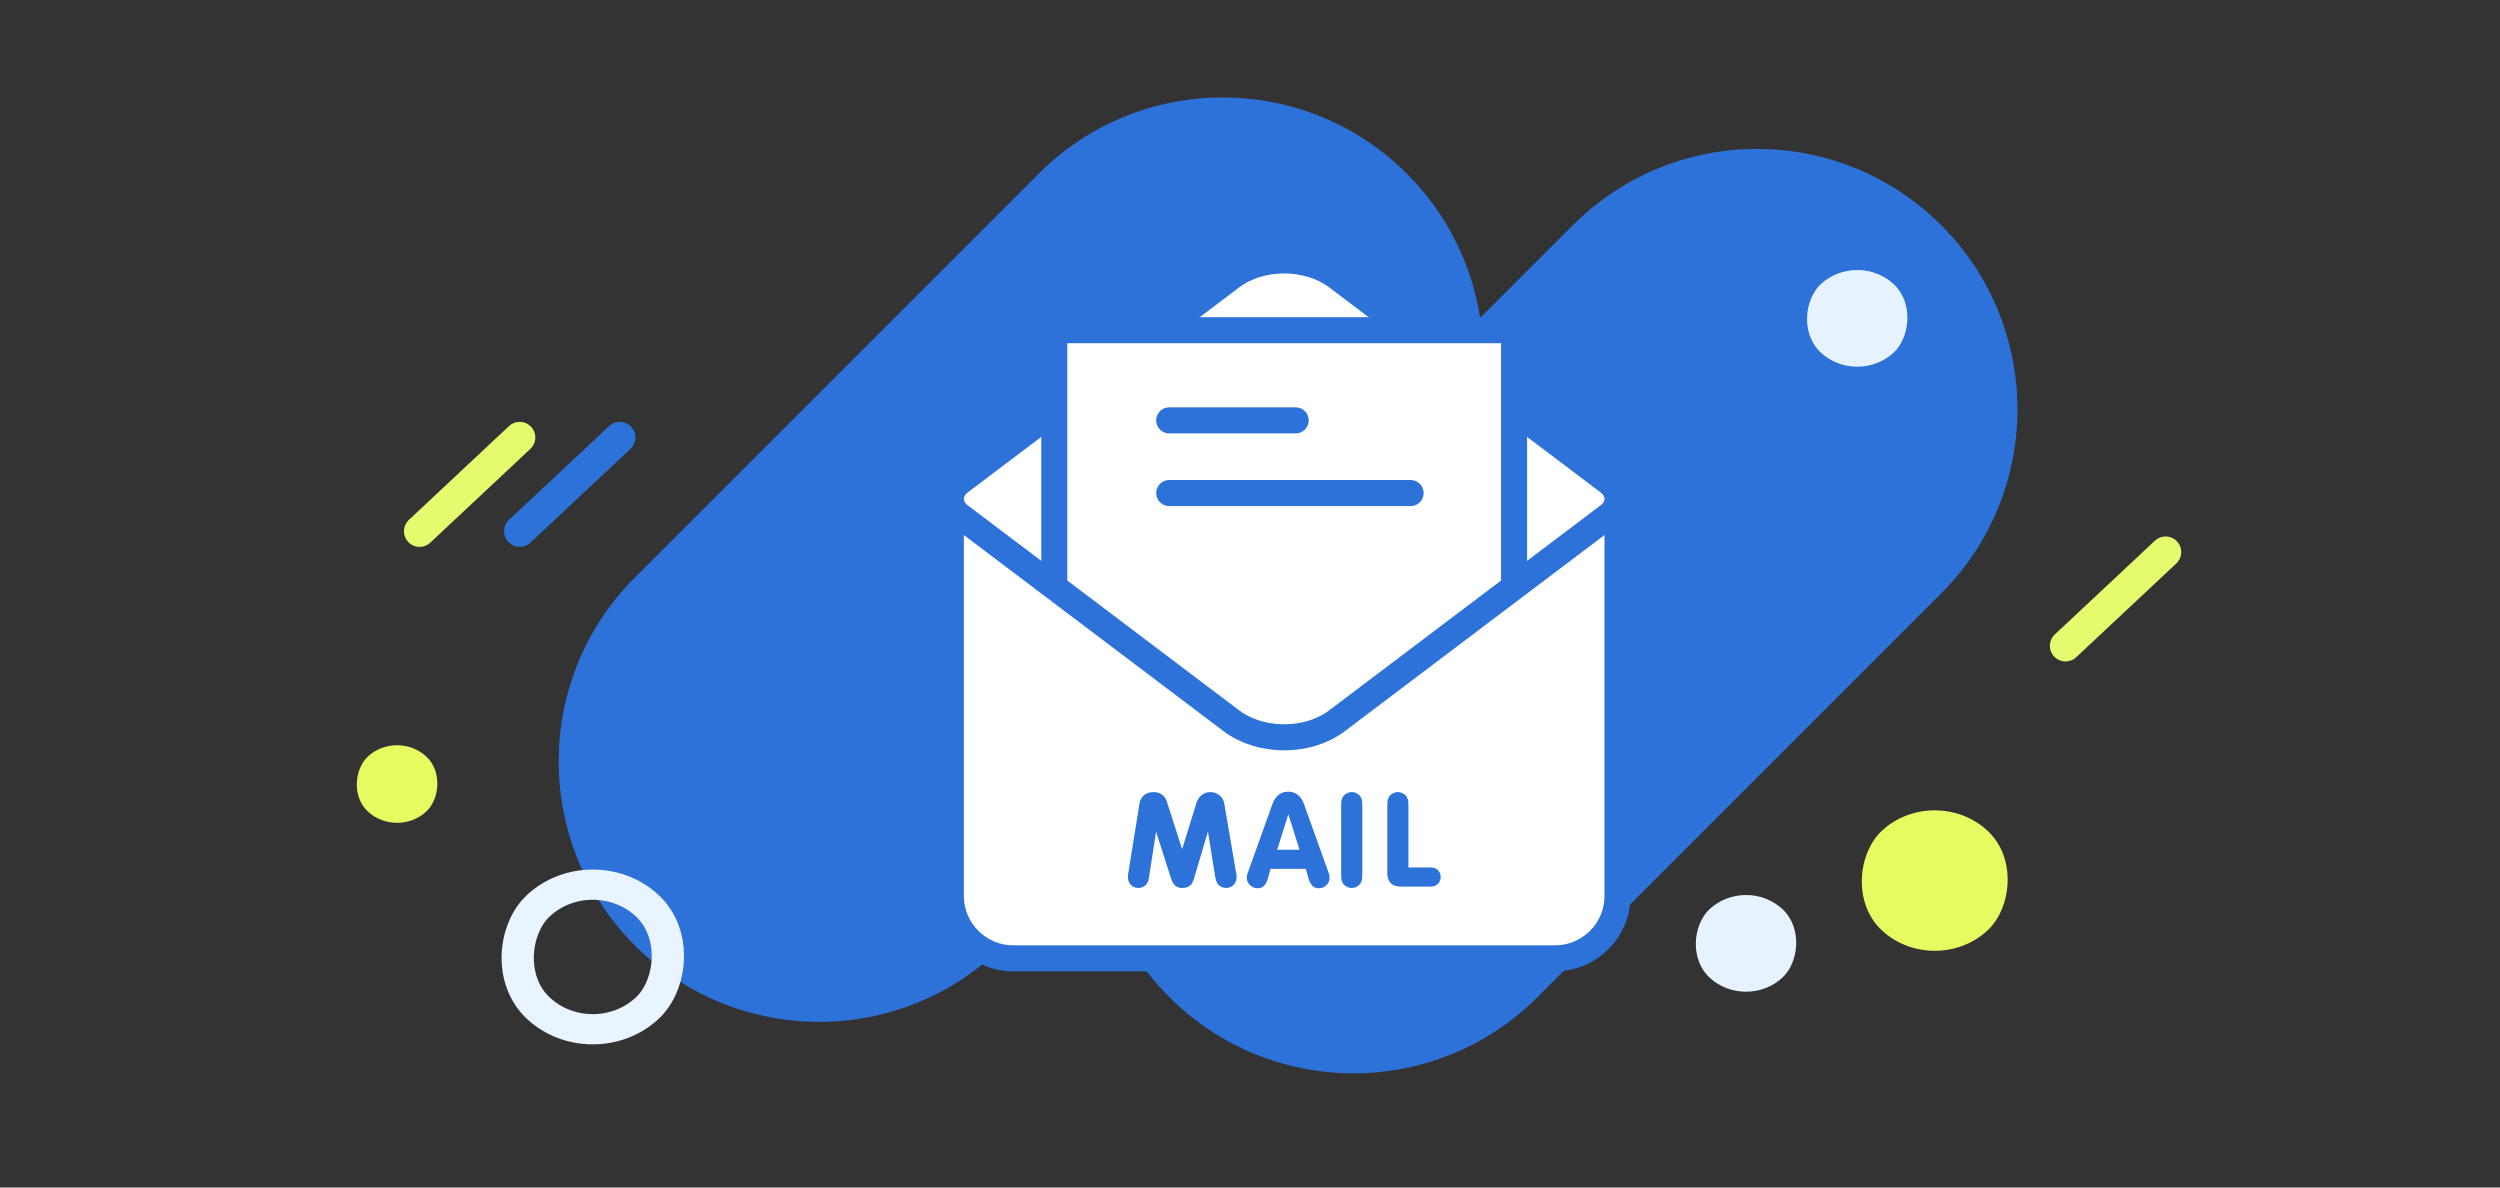 <svg width="240" height="114" viewBox="0 0 240 114" fill="none" xmlns="http://www.w3.org/2000/svg">
<rect x="0" y="0" width="240" height="114" fill="#333333" stroke="none"/>
<g clip-path="url(#clip0_734_11221)">
<path d="M60.958 90.778C51.195 81.015 51.195 65.187 60.958 55.424L99.705 16.677C109.468 6.914 125.296 6.914 135.059 16.677C144.822 26.439 144.822 42.268 135.059 52.03L96.311 90.778C86.549 100.54 70.721 100.54 60.958 90.778Z" fill="#2C72D9"/>
<path d="M112.253 95.719C102.49 85.956 102.49 70.128 112.253 60.365L151 21.618C160.763 11.855 176.591 11.855 186.354 21.618C196.116 31.38 196.116 47.209 186.354 56.971L147.606 95.719C137.844 105.481 122.016 105.481 112.253 95.719Z" fill="#2C72D9"/>
<path d="M49.891 51L59.499 42" stroke="#2C72D9" stroke-width="3" stroke-linecap="round"/>
<path d="M40.281 51L49.89 42" stroke="#E6FA6D" stroke-width="3" stroke-linecap="round"/>
<path d="M198.289 62L207.898 53" stroke="#E6FA6D" stroke-width="3" stroke-linecap="round"/>
<rect y="2.051" width="14.35" height="14.35" rx="7.175" transform="matrix(0.73 0.684 -0.73 0.684 58.405 80.649)" stroke="#E8F4FF" stroke-width="3"/>
<rect width="9.595" height="9.595" rx="4.798" transform="matrix(0.73 0.684 -0.73 0.684 178.295 24)" fill="#E6F3FF"/>
<rect width="9.595" height="9.595" rx="4.798" transform="matrix(0.73 0.684 -0.73 0.684 167.617 84)" fill="#E6F3FF"/>
<rect width="13.94" height="13.94" rx="6.97" transform="matrix(0.73 0.684 -0.73 0.684 185.734 75)" fill="#E5FB5F"/>
<rect width="7.7" height="7.7" rx="3.85" transform="matrix(0.73 0.684 -0.73 0.684 38.119 70)" fill="#E5FB5F"/>
<path d="M155.281 86V48.45H91.281V86C91.281 89.314 93.968 92 97.281 92H149.281C152.595 92 155.281 89.314 155.281 86Z" fill="white" stroke="#2C72D9" stroke-width="2.5"/>
<path d="M92.18 49.531C90.982 48.626 90.982 47.158 92.18 46.253L118.218 26.584C121.014 24.472 125.548 24.472 128.344 26.584L154.382 46.253C155.581 47.158 155.581 48.626 154.382 49.531L128.344 69.199C125.548 71.311 121.014 71.311 118.218 69.199L92.18 49.531Z" fill="white" stroke="#2C72D9" stroke-width="2.5"/>
<rect x="102.316" y="30.583" width="41.931" height="11.167" fill="white"/>
<path d="M145.351 56.267V32.7C145.351 32.148 144.903 31.7 144.351 31.7H102.213C101.661 31.7 101.213 32.148 101.213 32.7V56.267" stroke="#2C72D9" stroke-width="2.5" stroke-linejoin="round"/>
<path d="M112.246 40.354H124.384" stroke="#2C72D9" stroke-width="2.5" stroke-linecap="round"/>
<path d="M112.246 47.333H135.419" stroke="#2C72D9" stroke-width="2.5" stroke-linecap="round"/>
<path d="M135.208 83.276H137.101C137.538 83.276 137.644 83.29 137.856 83.397C138.121 83.531 138.306 83.866 138.306 84.187C138.306 84.522 138.121 84.857 137.856 84.991C137.644 85.099 137.551 85.112 137.101 85.112H134.704C133.605 85.166 133.129 84.683 133.182 83.558V77.407C133.182 76.911 133.208 76.791 133.314 76.549C133.473 76.255 133.831 76.04 134.201 76.04C134.559 76.04 134.93 76.255 135.075 76.549C135.194 76.791 135.208 76.898 135.208 77.407V83.276Z" fill="#2C72D9"/>
<path d="M128.754 83.879V77.407C128.754 76.911 128.78 76.791 128.886 76.549C129.045 76.255 129.403 76.04 129.773 76.04C130.131 76.04 130.502 76.255 130.647 76.549C130.767 76.791 130.78 76.898 130.78 77.407V83.879C130.78 84.375 130.753 84.496 130.647 84.737C130.489 85.032 130.131 85.246 129.773 85.246C129.403 85.246 129.045 85.032 128.886 84.737C128.767 84.496 128.754 84.388 128.754 83.879Z" fill="#2C72D9"/>
<path d="M125.363 83.41H121.973L121.761 84.187C121.549 84.965 121.258 85.273 120.728 85.273C120.172 85.273 119.695 84.817 119.695 84.281C119.695 84.053 119.709 83.986 119.867 83.571L122.171 77.139C122.436 76.415 122.966 76 123.668 76C124.37 76 124.899 76.415 125.164 77.139L127.468 83.571C127.627 83.986 127.64 84.067 127.64 84.281C127.64 84.817 127.177 85.273 126.607 85.273C126.078 85.273 125.8 84.978 125.574 84.187L125.363 83.41ZM124.754 81.574L123.681 78.171L122.608 81.574H124.754Z" fill="#2C72D9"/>
<path d="M110.982 79.832L110.334 84.04C110.254 84.536 110.214 84.656 110.069 84.871C109.91 85.099 109.592 85.246 109.274 85.246C108.705 85.246 108.281 84.804 108.281 84.201C108.281 84.08 108.294 83.919 108.334 83.718L109.38 77.206C109.499 76.456 109.976 76.04 110.744 76.04C111.34 76.04 111.83 76.375 112.002 76.911L113.485 81.521L114.849 77.112C115.061 76.442 115.564 76.04 116.186 76.04C116.848 76.04 117.418 76.496 117.524 77.112L118.649 83.692C118.715 84.013 118.715 84.067 118.715 84.214C118.715 84.804 118.278 85.246 117.709 85.246C117.391 85.246 117.074 85.099 116.915 84.871C116.756 84.656 116.729 84.549 116.637 84.04L115.961 79.832L114.717 84.027C114.531 84.656 114.465 84.804 114.293 84.965C114.107 85.152 113.843 85.246 113.525 85.246C112.942 85.246 112.611 84.965 112.399 84.268L110.982 79.832Z" fill="#2C72D9"/>
</g>
<defs>
<clipPath id="clip0_734_11221">
<rect width="240" height="114" fill="white"/>
</clipPath>
</defs>
</svg>
